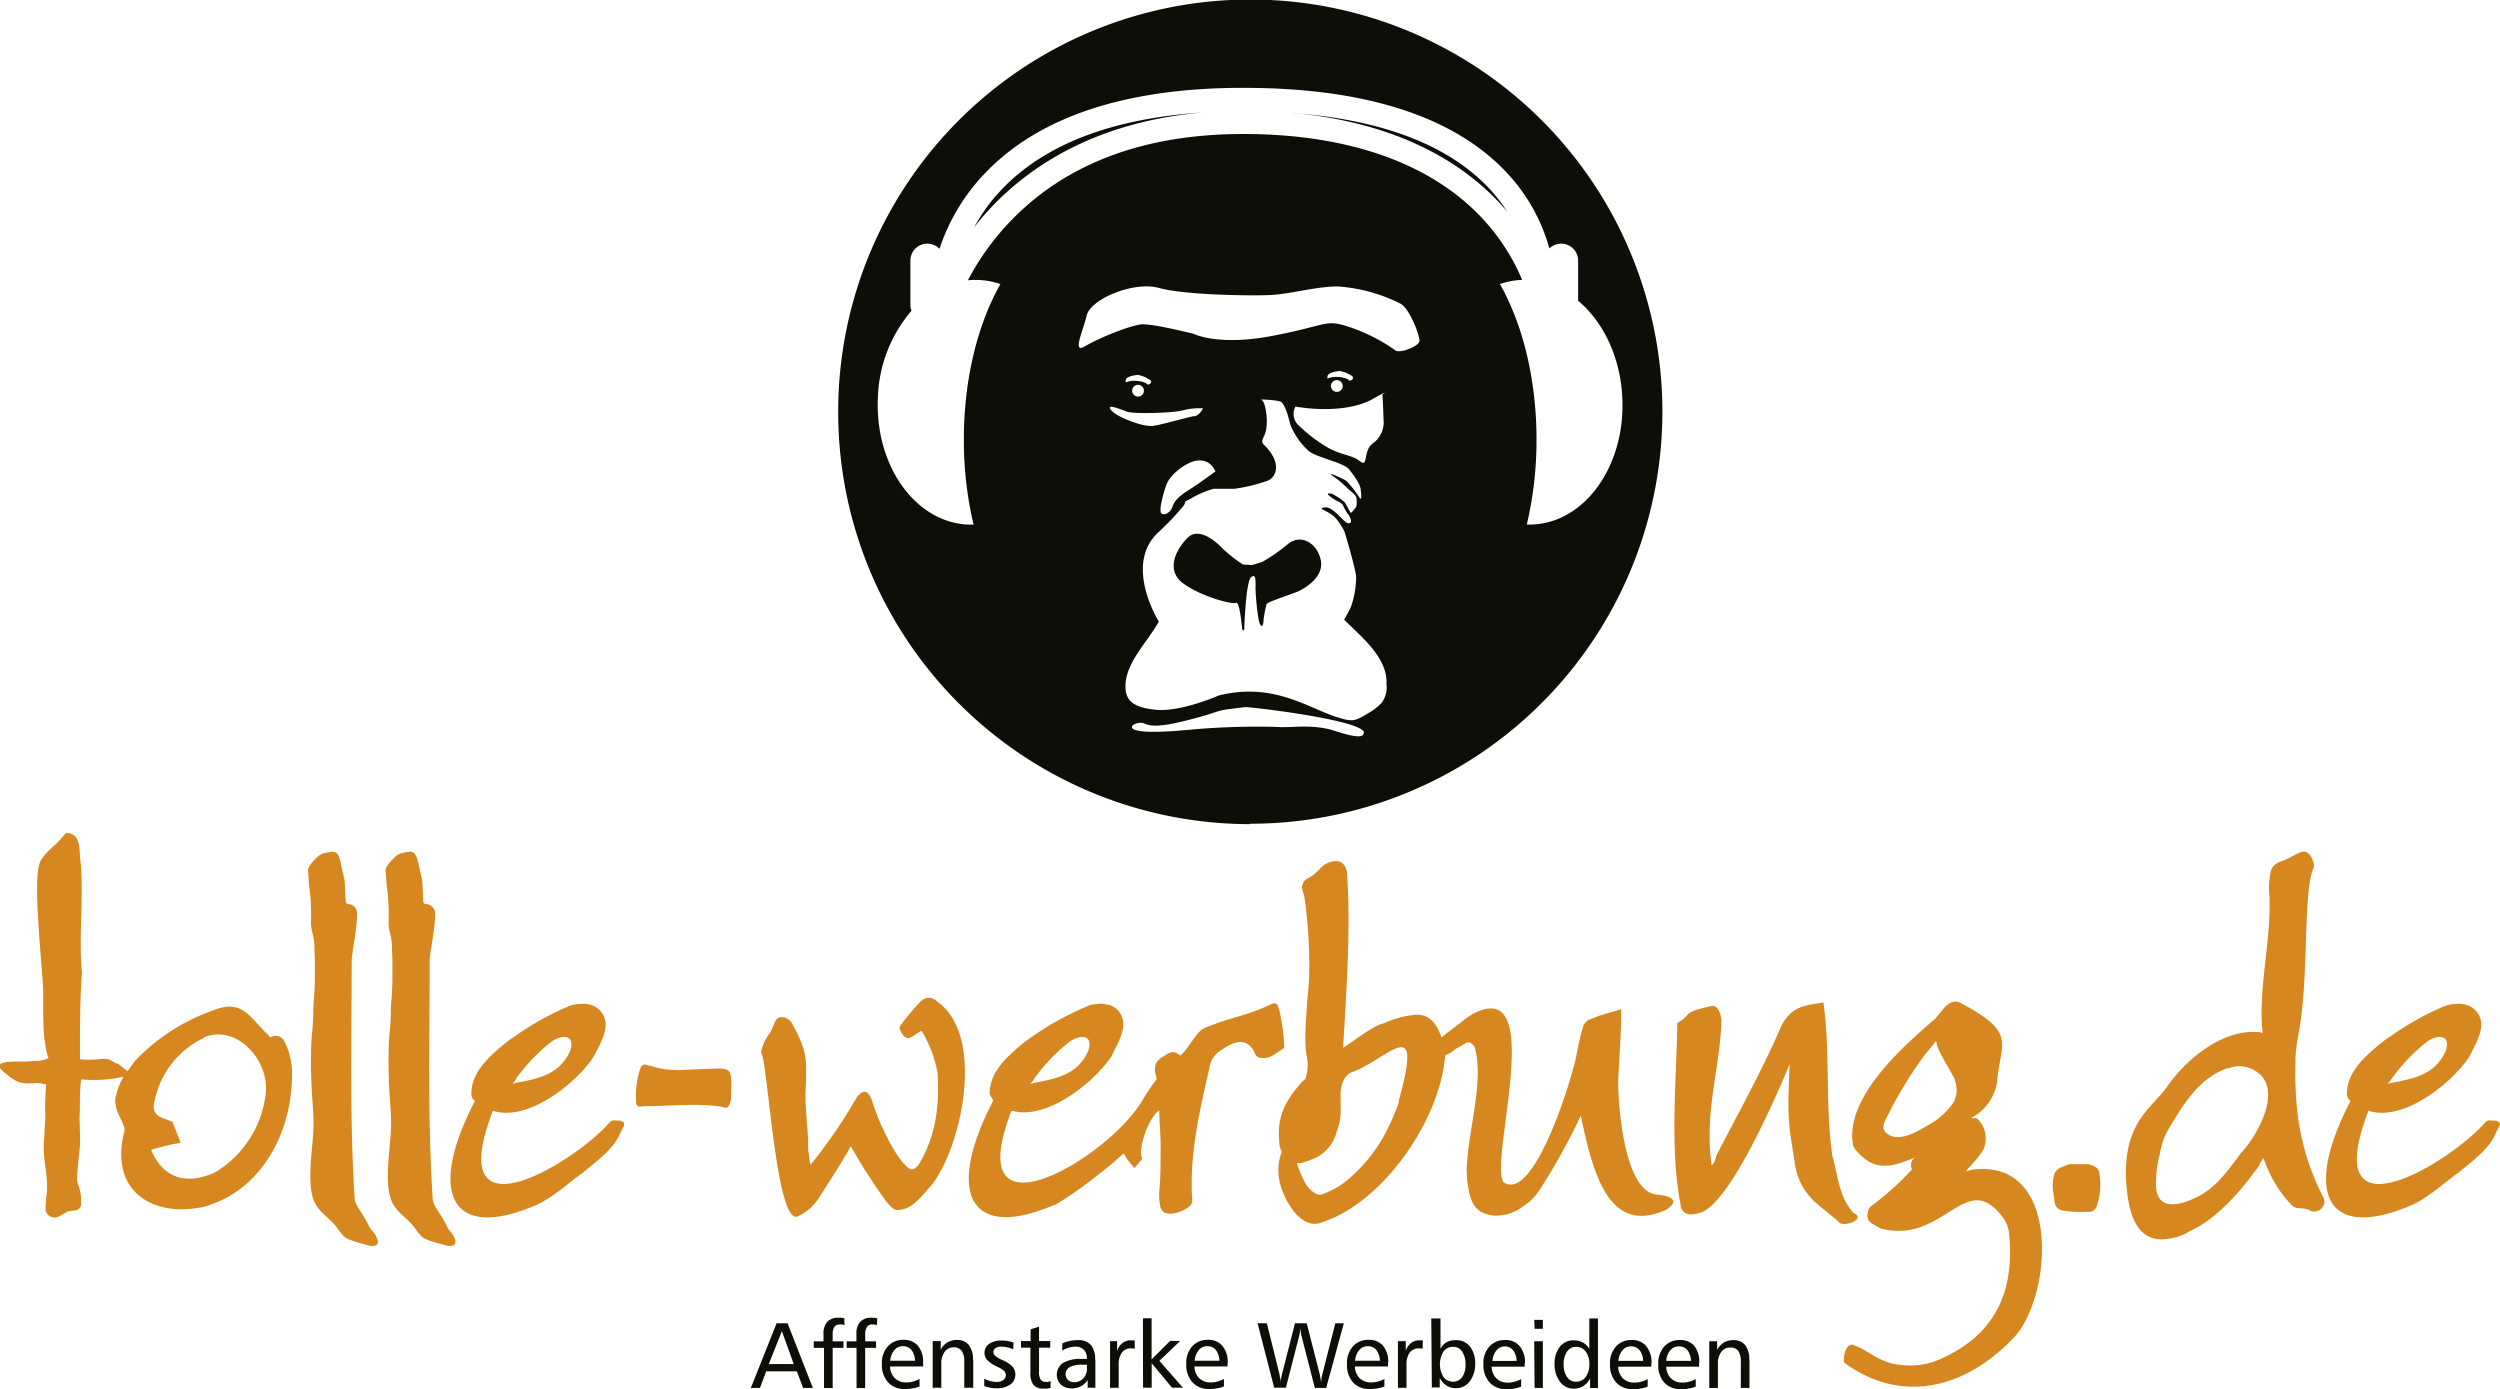 <svg xmlns="http://www.w3.org/2000/svg" viewBox="0 0 425.2 236.25"><defs><style>.cls-1,.cls-2{fill:#0e0e09;}.cls-1,.cls-4{fill-rule:evenodd;}.cls-3,.cls-4{fill:#d68720;}</style></defs><title>Element 1</title><g id="Ebene_2" data-name="Ebene 2"><g id="Ebene_1-2" data-name="Ebene 1"><path class="cls-1" d="M220,19.24h0c15.3,1.15,26.54,5.52,33.46,13a29,29,0,0,1,2.94,3.82l-.4-.48c-5.81-6.7-16.62-14.54-36-16.36M168.33,35.55h0c-1,1.05-1.85,2.09-2.65,3.12a30,30,0,0,1,5.09-6.86c7.37-7.46,18.72-11.71,33.78-12.67C185.9,20.74,174.65,28.73,168.33,35.55Zm107.6,32.19h0c-.31-7-3.25-13-7.52-16.59V44.32a2.88,2.88,0,0,0-4.89-2.06,30.81,30.81,0,0,0-7-12.62c-8.94-9.75-24.1-14.7-45.07-14.7-19.67,0-34.33,4.76-43.55,14.14a33.89,33.89,0,0,0-8.11,13.25,2.85,2.85,0,0,0-2.07-.89,2.88,2.88,0,0,0-2.88,2.88v7.53a3,3,0,0,0,.19,1,23.81,23.81,0,0,0-5.72,14.85c-.51,11.48,6.35,21.12,15.32,21.52h.95a62.63,62.63,0,0,1-1.65-14.46c0-10.31,2.37-19.65,6.22-26.44a12.9,12.9,0,0,0-3.67-.7,12.77,12.77,0,0,0-1.86.05,43.88,43.88,0,0,1,6.67-9.45c9.49-10.24,23-15.43,40.16-15.43,18.4,0,32.73,5.26,41.44,15.21a35.37,35.37,0,0,1,6,9.61h-.11a12.9,12.9,0,0,0-3.67.7c3.84,6.79,6.22,16.13,6.22,26.44a62.63,62.63,0,0,1-1.65,14.46h.94C269.58,88.86,276.44,79.22,275.93,67.74Zm-44,56.9c0,.79-1.12.9-4.93-.34s-7.41-.45-10-.67a126.66,126.66,0,0,0-13,.34c-2.69.22-7.74.78-10.32.33s-.23-1.79,1-1.23,3.14.56,8.53-.9,2.8-1.23,8.64-1.91C213.26,120.29,232,122.52,232,124.64ZM230,64h0c.44.55-.45.77-.45.77s-.33-.55-2-.66-1.88.66-1.77-.11,2.1-.89,2.1-.89A5,5,0,0,1,230,64Zm-34.33.66h0c.44.55-.44.78-.44.78s-.34-.56-2-.67-1.88.67-1.77-.11,2.1-.89,2.1-.89A5.06,5.06,0,0,1,195.66,64.69Zm32.7.94h0a1,1,0,1,1-1-.95A1,1,0,0,1,228.36,65.63Zm-33.81.85h0a1,1,0,1,1-1-1A1,1,0,0,1,194.55,66.48Zm12.18,13.71h0s-2.54,1.89-4.09,2.88-2.77,1.78-3.22,3.1-1.77,1.66-2,1,.33-2.88.89-4.54,2.54-3.21,4-3.88S205.74,78,206.73,80.19Zm-3.64-9.38h0c-.88.11-5.45,1.44-7,1.66S190,71,189,69.78s1.44-.22,2.66.23,8.2.22,9.53-.23a11.67,11.67,0,0,1,3.43-.33S204,70.7,203.09,70.81Zm-8.55-15.64h0c-2,0-7.76,2.41-10,3.75s-.4-2.41.27-5.22,8-5.89,12.31-4.69,15.26,1.34,18.74,1.21,7.89-1.47,11.64-1.47a27.78,27.78,0,0,1,10.71,2.94c1.6.94,3.21,5.35,3.21,6.29s-3.48,2.27-4.15,1.61a29.93,29.93,0,0,0-8.43-4.15c-3.61-1.07-3.35,0-12.58,1.74S203,56.77,203,56.77C202.43,56.64,196.55,55.17,194.54,55.17Zm39,12.68h0c3.08-1.75,1.58-.75,1.58-.75s.17,3.16.17,4.15a4.45,4.45,0,0,1-1.75,4.15c-1.82,1.25-.74,4.24-2.24,3.08s-3.16-1-5.48-2.33a25.62,25.62,0,0,1-5-3.82,2.61,2.61,0,0,1-.5-3.15C225.36,70,230.43,69.59,233.5,67.85Zm-12.93,32.83h0c-1.32.55-5.06,1.73-5.2,2.1a19.35,19.35,0,0,0-.52,2.75c0,.34-.11,1.41-.55.75s-.81-5-.81-6.26.11-2.55-.78-1.78-1.15,9.05-1.15,9.05l-.34-.2s-.39-4.86-1.05-4.53-6-1.1-9-3.32-1.22-5.76.77-7.75,5.09.89,6,1.88A24.38,24.38,0,0,0,211.38,96l1.55.11,1.78-.55a29.41,29.41,0,0,0,4.31-3c2.44-2,5.21.11,5.65,2.88S221.9,100.13,220.57,100.68Zm15.21,15.45c0-4.42-4.3-7.79-7.22-10.7,0,0,.58-1,1.16-2.18a16.22,16.22,0,0,0,.88-4.87c.07-1.23-1.89-7.62-1.89-7.62s0-.44-1.24-2.18-3.77-2-2.25-2.25S228.56,89,229.36,89s.22-1,.15-1.23a8.43,8.43,0,0,1-1-1.6c-.29-.8-.8-.65-2.11-1.6s.15-.58.15-.58a10.2,10.2,0,0,1,2.18,1.46,17.27,17.27,0,0,1,.87,1.59c.14.51.65-.36.94-.65s.22-1.24.15-1.74-1.38-1.46-1.38-1.46A16.66,16.66,0,0,0,226.75,81c-1.53-1.09,2,.58,2.25.8a18.73,18.73,0,0,1,2.18,2.76c.58,1,.25-1.22.25-1.22,0-.88-1.11-2.43-2-3.54s-5.53-2-6.86-3.1a12.43,12.43,0,0,1-3.1-4.43c-.22-.88-.89-3.76-1.77-4s-3.77-.44-3.11-.22,1.33,4.21.45,6,0,1.11,1.33,3.32.44,4-.89,4.43a28,28,0,0,1-5.54,1.33H206.4a17.1,17.1,0,0,0-3.9,1.69c-1.66.88-.38.12-1.29,1.31a46.34,46.34,0,0,1-4.33,4.53c-5.76,5.54.22,15.06.22,15.06-2,3.56-5.68,7-5.68,11,0,2.22,1,3.61,5.24,4s10.63-2.43,10.63-2.43c9.28-2.32,15.15,2.12,20.13,3.69,2.65.83,3,.71,5.27-.67a9.39,9.39,0,0,0,2.32-1.8A4.42,4.42,0,0,0,235.78,116.13Zm-23.18,24a70.09,70.09,0,1,0-70.09-70.08A70.08,70.08,0,0,0,212.6,140.17Z"/><path class="cls-2" d="M297.55,231.26v4.8h-1.47v-4.47a3.16,3.16,0,0,0-.43-1.81,1.57,1.57,0,0,0-1.34-.59,1.84,1.84,0,0,0-1.56.75,3.33,3.33,0,0,0-.57,2.07v4.05h-1.47v-7.94h1.34v1.47a3.23,3.23,0,0,1,1.14-1.25,3.18,3.18,0,0,1,1.63-.41,2.48,2.48,0,0,1,2,.85,3.84,3.84,0,0,1,.69,2.48m-9.91.2a3.13,3.13,0,0,0-.61-1.83,1.79,1.79,0,0,0-1.43-.64,1.88,1.88,0,0,0-1.47.66,3.09,3.09,0,0,0-.69,1.81Zm1.38.38v.6H283.4a2.91,2.91,0,0,0,.81,2,2.74,2.74,0,0,0,2,.71,4,4,0,0,0,1.08-.15,5.09,5.09,0,0,0,1.12-.44v1.27a5.12,5.12,0,0,1-1.15.33,7.24,7.24,0,0,1-1.37.11,3.66,3.66,0,0,1-2.85-1.14,4.37,4.37,0,0,1-1-3.1,4.24,4.24,0,0,1,1-3,3.43,3.43,0,0,1,2.67-1.12,3.08,3.08,0,0,1,2.46,1A4.3,4.3,0,0,1,289,231.84Zm-9.52-.38a3.13,3.13,0,0,0-.6-1.83,1.81,1.81,0,0,0-1.44-.64,1.85,1.85,0,0,0-1.46.66,3.16,3.16,0,0,0-.7,1.81Zm1.39.38v.6h-5.63a2.91,2.91,0,0,0,.82,2,2.72,2.72,0,0,0,2,.71,4,4,0,0,0,1.09-.15,5,5,0,0,0,1.11-.44v1.27a5,5,0,0,1-1.14.33,7.39,7.39,0,0,1-1.37.11,3.66,3.66,0,0,1-2.85-1.14,4.38,4.38,0,0,1-1.05-3.1,4.2,4.2,0,0,1,1-3,3.43,3.43,0,0,1,2.67-1.12,3.09,3.09,0,0,1,2.46,1A4.3,4.3,0,0,1,280.89,231.84Zm-10.54-7.6h1.47v11.82h-1.34v-1.61a3.44,3.44,0,0,1-1.16,1.3,3,3,0,0,1-1.63.43,2.81,2.81,0,0,1-2.33-1.18,4.8,4.8,0,0,1-.92-3,4.53,4.53,0,0,1,.9-2.94,2.93,2.93,0,0,1,2.38-1.1,3.13,3.13,0,0,1,1.52.36,2.93,2.93,0,0,1,1.11,1.1Zm-2.27,4.83a1.78,1.78,0,0,0-1.52.81,3.71,3.71,0,0,0-.57,2.18,3.59,3.59,0,0,0,.58,2.15,1.8,1.8,0,0,0,1.54.79,2,2,0,0,0,1.62-.8,3.44,3.44,0,0,0,.62-2.14,3.5,3.5,0,0,0-.61-2.19A2,2,0,0,0,268.08,229.07Zm-7.1-4.59h1.47V226H261Zm0,3.64h1.47v7.94H261Zm-3,3.34a3.21,3.21,0,0,0-.61-1.83A1.8,1.8,0,0,0,256,229a1.88,1.88,0,0,0-1.47.66,3.16,3.16,0,0,0-.7,1.81Zm1.38.38v.6h-5.63a2.91,2.91,0,0,0,.82,2,2.73,2.73,0,0,0,2,.71,4,4,0,0,0,1.09-.15,5.29,5.29,0,0,0,1.12-.44v1.27a5.28,5.28,0,0,1-1.15.33,7.31,7.31,0,0,1-1.37.11,3.66,3.66,0,0,1-2.85-1.14,4.38,4.38,0,0,1-1.05-3.1,4.2,4.2,0,0,1,1-3,3.43,3.43,0,0,1,2.67-1.12,3.09,3.09,0,0,1,2.46,1A4.3,4.3,0,0,1,259.37,231.84Zm-15.89-7.6H245v5.15A2.92,2.92,0,0,1,246,228.3a3.2,3.2,0,0,1,1.55-.36A2.9,2.9,0,0,1,250,229a4.5,4.5,0,0,1,.9,2.93,4.79,4.79,0,0,1-.92,3,2.82,2.82,0,0,1-2.34,1.17,2.91,2.91,0,0,1-1.61-.44,3.33,3.33,0,0,1-1.16-1.29v1.61h-1.34Zm3.74,4.83a2,2,0,0,0-1.66.8,4.15,4.15,0,0,0,0,4.33,2,2,0,0,0,1.62.8,1.84,1.84,0,0,0,1.55-.78,3.54,3.54,0,0,0,.57-2.13,3.75,3.75,0,0,0-.56-2.2A1.75,1.75,0,0,0,247.22,229.07ZM242,228l-.05,1.41a2.61,2.61,0,0,0-.33-.08l-.29,0a1.88,1.88,0,0,0-1.56.71,3.31,3.31,0,0,0-.55,2v4h-1.46v-7.94h1.33v1.63a2.93,2.93,0,0,1,.92-1.32,2.19,2.19,0,0,1,1.37-.45h.28Zm-7.31,3.43a3.21,3.21,0,0,0-.61-1.83,1.81,1.81,0,0,0-1.44-.64,1.85,1.85,0,0,0-1.46.66,3.16,3.16,0,0,0-.7,1.81Zm1.38.38v.6h-5.63a2.91,2.91,0,0,0,.82,2,2.72,2.72,0,0,0,2,.71,4,4,0,0,0,1.09-.15,5,5,0,0,0,1.11-.44v1.27a5,5,0,0,1-1.14.33,7.39,7.39,0,0,1-1.37.11,3.66,3.66,0,0,1-2.85-1.14,4.38,4.38,0,0,1-1-3.1,4.2,4.2,0,0,1,1-3,3.43,3.43,0,0,1,2.67-1.12,3.09,3.09,0,0,1,2.46,1A4.3,4.3,0,0,1,236.1,231.84Zm-22.18-6.75h1.58l2.17,8.77c0,.09,0,.25.08.48s.07.52.11.88c0-.27,0-.52.07-.74a5.26,5.26,0,0,1,.1-.56l2.25-8.83h2l2.25,8.84c0,.15.07.34.1.56s.06.47.08.73c0-.28.06-.53.09-.76a3.28,3.28,0,0,1,.08-.48l2.26-8.89h1.45l-3,11h-1.93l-2.31-9a3.86,3.86,0,0,1-.08-.52c0-.21-.05-.45-.07-.71,0,.43-.08.74-.11.92a1.35,1.35,0,0,1-.06.32l-2.29,8.95h-2Zm-6.49,6.37a3.21,3.21,0,0,0-.61-1.83,1.81,1.81,0,0,0-1.44-.64,1.85,1.85,0,0,0-1.46.66,3.16,3.16,0,0,0-.7,1.81Zm1.38.38v.6h-5.63a2.91,2.91,0,0,0,.82,2,2.72,2.72,0,0,0,2,.71,4,4,0,0,0,1.09-.15,5,5,0,0,0,1.11-.44v1.27a5,5,0,0,1-1.14.33,7.39,7.39,0,0,1-1.37.11,3.66,3.66,0,0,1-2.85-1.14,4.38,4.38,0,0,1-1.05-3.1,4.2,4.2,0,0,1,1-3,3.43,3.43,0,0,1,2.67-1.12,3.09,3.09,0,0,1,2.46,1A4.3,4.3,0,0,1,208.81,231.84Zm-14.39-7.6h1.47v7l3.14-3.14h1.72l-3.53,3.38,4,4.56h-1.86l-3.45-4.16v4.16h-1.47ZM193,228l0,1.41a2.61,2.61,0,0,0-.33-.08l-.29,0a1.88,1.88,0,0,0-1.56.71,3.31,3.31,0,0,0-.55,2v4h-1.47v-7.94H190v1.63a2.94,2.94,0,0,1,.93-1.32,2.19,2.19,0,0,1,1.37-.45h.28Zm-6.7,3.2v4.83h-1.31v-1.33a2.89,2.89,0,0,1-1.15,1.08,3.31,3.31,0,0,1-1.57.36,2.62,2.62,0,0,1-1.84-.65,2.4,2.4,0,0,1,.36-3.67,5.64,5.64,0,0,1,3.06-.69h1V231a1.91,1.91,0,0,0-.52-1.44,1.94,1.94,0,0,0-1.44-.52,3.79,3.79,0,0,0-1.08.17,5.52,5.52,0,0,0-1.14.49l0-1.2a5.51,5.51,0,0,1,1.26-.43,6.85,6.85,0,0,1,1.4-.14,2.8,2.8,0,0,1,2.22.83A3.61,3.61,0,0,1,186.25,231.23Zm-2.35.91a4.15,4.15,0,0,0-2,.41,1.38,1.38,0,0,0-.31,2.18,1.44,1.44,0,0,0,1,.38,2.1,2.1,0,0,0,1.62-.65,2.41,2.41,0,0,0,.61-1.73v-.59Zm-7.23-6.47v2.45h1.91v1.12h-1.91v4.12a2.27,2.27,0,0,0,.28,1.31,1,1,0,0,0,.88.39,1.71,1.71,0,0,0,.36,0,4.11,4.11,0,0,0,.45-.13v1.16a3.84,3.84,0,0,1-.59.11,4,4,0,0,1-.6,0,2.15,2.15,0,0,1-1.73-.62,3.25,3.25,0,0,1-.52-2.08v-4.26h-1.6v-1.12h1.64v-2Zm-4.33,2.66-.06,1.2a4.46,4.46,0,0,0-1-.34,4.31,4.31,0,0,0-1-.12,1.63,1.63,0,0,0-1,.25.74.74,0,0,0-.37.66.86.86,0,0,0,.3.64,5,5,0,0,0,1.24.73,5.17,5.17,0,0,1,1.72,1.13,2,2,0,0,1,.47,1.32,2,2,0,0,1-.87,1.72,3.9,3.9,0,0,1-2.35.63,5.46,5.46,0,0,1-1.07-.1,5.16,5.16,0,0,1-1-.29l0-1.24a5.3,5.3,0,0,0,1.08.41,4.21,4.21,0,0,0,1,.13,1.92,1.92,0,0,0,1.16-.31,1,1,0,0,0,.43-.84,1,1,0,0,0-.26-.68,4.16,4.16,0,0,0-1.19-.74,5.78,5.78,0,0,1-1.71-1.14,1.85,1.85,0,0,1,.32-2.75,3.53,3.53,0,0,1,2.1-.57,6.55,6.55,0,0,1,1,.07A7.21,7.21,0,0,1,172.34,228.33Zm-6.86,2.93v4.8H164v-4.47a3.07,3.07,0,0,0-.44-1.81,1.56,1.56,0,0,0-1.34-.59,1.82,1.82,0,0,0-1.55.75,3.33,3.33,0,0,0-.57,2.07v4.05h-1.47v-7.94H160v1.47a3.08,3.08,0,0,1,1.14-1.25,3.18,3.18,0,0,1,1.63-.41,2.46,2.46,0,0,1,2,.85A3.84,3.84,0,0,1,165.48,231.26Zm-9.9.2a3.21,3.21,0,0,0-.61-1.83,1.8,1.8,0,0,0-1.43-.64,1.85,1.85,0,0,0-1.47.66,3.16,3.16,0,0,0-.7,1.81Zm1.38.38v.6h-5.63a2.91,2.91,0,0,0,.82,2,2.72,2.72,0,0,0,2,.71,4,4,0,0,0,1.09-.15,5,5,0,0,0,1.11-.44v1.27a5,5,0,0,1-1.14.33,7.39,7.39,0,0,1-1.37.11,3.66,3.66,0,0,1-2.85-1.14,4.38,4.38,0,0,1-1.05-3.1,4.2,4.2,0,0,1,1-3,3.43,3.43,0,0,1,2.67-1.12,3.09,3.09,0,0,1,2.46,1A4.3,4.3,0,0,1,157,231.84Zm-7.81-7.61-.05,1.19a2.38,2.38,0,0,0-.43-.12,1.35,1.35,0,0,0-.33,0,1,1,0,0,0-.93.41,2.18,2.18,0,0,0-.3,1.28v1.17H149v1.12h-1.85v6.82h-1.47v-6.82H144v-1.12h1.66v-1.25a2.94,2.94,0,0,1,.64-2.06,2.44,2.44,0,0,1,1.9-.7l.47,0Zm-5.59,0,0,1.19a2.46,2.46,0,0,0-.44-.12,1.35,1.35,0,0,0-.33,0,1.06,1.06,0,0,0-.93.41,2.26,2.26,0,0,0-.29,1.28v1.17h1.84v1.12h-1.84v6.82h-1.47v-6.82H138.4v-1.12h1.66v-1.25a2.94,2.94,0,0,1,.64-2.06,2.44,2.44,0,0,1,1.9-.7l.47,0Zm-11.53.86h1.87l4.3,11h-1.66l-1.06-2.82h-5.22l-1.06,2.82h-1.55Zm.9,1.34L130.76,232H135Z"/><path class="cls-3" d="M335.45,190l-.2.18.23,0,.17,0,.16,0,.2,0,.22.05.19.15a4.65,4.65,0,0,1,.87,5.23,17.83,17.83,0,0,1-2.46,3l-.32.44-.11.14-.14.09,0,0,1-.31c15.65-2.26,13.86,22.15,6.94,28.85l0,0,0,0C334,236.27,323.4,238.68,314,232a.73.73,0,0,1-.4-.78c0-.85.44-2.88,1.65-2.45,2,.71,3.16,1.84,5.2,2.69a9.84,9.84,0,0,0,2.73.67,12.92,12.92,0,0,0,5.9-.59c9.92-4,13.56-11.35,12.66-21.39a5.76,5.76,0,0,0-1.43-3.52c-6.07-7.51-9.61,4.65-19.92,2.44a2.67,2.67,0,0,1-.94-.35c-1.36-.79-2.29-1.06-1.61-3.12l.15-.22.08-.11.11-.09a49.24,49.24,0,0,0,7-6.26l-.14-.44a1.73,1.73,0,0,1,.53-1.54l.08-.07-.17.07c-4.07,1.75-6.89,2.25-9.91-1.43a1.84,1.84,0,0,1-.46-1.1c-1.15-8,8.88-16.73,14.08-21.19,1.26-1.46,2.44-3.66,4.37-2.58.59.32,1.18.64,1.78,1l.05,0c7.41,4.39,4.76,6.16,4.27,12.39a8.31,8.31,0,0,1-4.21,6m-3.17-6.84-2.18-3.87,0-.07h0a5.81,5.81,0,0,1-.79-2.23c-.71.93-1.45,1.75-2.13,2.62a72.66,72.66,0,0,0-6.68,11.22c-.43,1.15,0,1.91,1.3,2.4,1.1.35,2.56.06,4.35-.88a37.17,37.17,0,0,0,3.28-1.94C332.41,188,333.52,186.36,332.28,183.13Zm-17.1,23.09c2.38,1-1.48,2.46-2.33,1.66-3.09-2.9-6.6-4.27-7.56-9.9l-.54-3.47,0-.06v0c-.86-4.82-.55-8.53-.37-13.51-1.32,3.16-10.05,24.14-15.42,25.34a8.24,8.24,0,0,1-1.32.2,1.65,1.65,0,0,1-1.8-1.65c-1.85-9.45-.75-20.66-.57-30.25V174c2.64-1.46.45-1.7,5.71-2.87,1.28-.28,1.64,1.32,1.8,2.29l0,.08v.1c-.21,7.7-2.63,14.45-1.86,22.89l.16,1.67.31-.18.18-.32,0-.06.06-.08.36-1.13c3.69-7.12,8-14.89,11-21.95l.09-.19c1.83-3.14,3.8-3.22,7.06-3.75l.12,1c1,8,.18,17,1.41,25.23C312.64,200,312.73,203.48,315.18,206.22ZM218,195.91l-.17-.36,0-.05v0l-.2-.54,0-.09,0-.12c-.6-4.71.95-7.49,3.71-10.63l0,0,0,0,.66-.61a7,7,0,0,0,.22-4v-.06c-.47-2.67,0-6.72.13-9.48v-.07c.67-4.86.25-11.81-.41-16.7-.2-1.74-.78-2-.34-2.92.3-.66.56-.73,1.14-1.06,1.76-1,2.19-2.76,4.61-2.76,1.1,0,1.7,1.12,1.76,2.09.65,9.79-.12,19.89-.67,29.67,1.77-1.13,4.83-3.59,6.78-4.15l.31-.08.08-.06a16,16,0,0,1,4.7-1.29c2.89-.43,4.12,1.68,4.86,3.81l1-.81,0,0,1.62-1.23h0l1.62-1.24,0,0,1.23-.82,0,0,.05,0c12.43-6.29,2.59,24.9,5,28.7,5.35,3.77,12.06-18.85,12.53-22.05a42.4,42.4,0,0,1,1-4.27,2.29,2.29,0,0,1,1-1.29l.91-.34h0l1-.39.07,0,1.14-.36h0l1.2-.35,1.18-.34c.08,3.28-.34,8.75-.49,11.94-.11,2.31.64,19,6.5,19.56,1.66.15,4.56.75,1.55,2.65C273.74,210,271,200,268.88,189.83v-.1h0a110.86,110.86,0,0,1-6.95,12.54,9.15,9.15,0,0,1-2.78,2.83,7.6,7.6,0,0,1-4.94,1.65c-3.9-.31-4.27-3.05-4.69-6.18v-.08l-.08-1.69v-.12l.12-1.48c.46-5.85,2.79-13.8,1.26-19.05l-.11-.23-.3-.3-.48-.35-.51.06-1.33.78-.49.29h0l-.79.6-.07.05-.11.05-.84.39c-.78,10.91-10.68,25.45-21.55,28.59l-.06,0c-3.36.72-6.12-4.65-6.58-7.32v0A8.7,8.7,0,0,1,218,195.91Zm11.91-13.54c-1.36.48-1.9,2.37-1.91,3.66,0,3.3.25,3.89-.72,6.66a6.67,6.67,0,0,1-4.16,4.5c-.71.27-1.48.54-1.61.56l-.58.08-.17,0-.18,0h0a18.65,18.65,0,0,0,1.59,3.69,4.4,4.4,0,0,0,1,1.07c1.08.87,1.41.73,2.71.12a13.15,13.15,0,0,0,3.48-2.17c4.69-4.09,6.71-8.13,8.55-13l0-.22v-.09l0-.09.16-.54C242.05,172,236.06,180.18,229.9,182.37Zm-54,1.79c4.14-.74,7.48-1.56,9.19-5.46.94-2.86-1.53-2.78-3.31-1.44a31.2,31.2,0,0,0-5.92,6.24l0,.06C175.3,184.5,174.8,184.44,176,184.16Zm15.2,12c-1.06,1-2.26,2-3.24,2.78-.63.52-1.25,1-1.9,1.49a63.74,63.74,0,0,1-6.49,4.49l-.07,0-.08,0c-14.65,6.28-18.49-2.19-10.4-17.73l-.48-.86-.13-.23v-.26c.1-3.89,3.39-6.46,6.16-8.81l0,0,.05,0a51.52,51.52,0,0,1,11-6.14l1.75-.22,1.35.25.12,0,.13.06.39.2.07,0,0,0c3.39,2.32.89,5.94-.32,8.51-3,4.45-10.94,10.85-16.83,9.24L172,189c-8.8,22.86,16.16,8.17,22.13-1.58a40.23,40.23,0,0,1,2.45-3.69l.12-.22c0-.44-.24-.88-.26-1.31-.07-1.7.58-2,1.89-2.81s1.5-.38,2.47.12c1.29-1.19,2.36-3.36,3.5-4.32a6,6,0,0,1,1.62-.75c2.92-1.2,6.21-1.8,9.21-3.16,1.85-.84,2-1.1,2.5.72a32.48,32.48,0,0,1,.77,5.63l.05.55-.45.32c-1.22.84-2.22,1.69-3.74,1.39-.78-.15-.76-.82-1.22-1.46-1.54-2.17-3.57-1-5.51.28a4.15,4.15,0,0,0-1.84,3c-1.62,7-3.14,13.6-3,20.6,0,1.88.58,2.45-1.17,3.39-1.49.79-3.75,1.29-4.17-.47a10,10,0,0,1-.18-2.67c.25-2.35.2-5,.23-7.29s-.23-4.24-.23-6.36v-.05h0c-1.54.95-3.19,5.21-3.11,7.31a2.21,2.21,0,0,0,.25.9l-.47.55-.16.19-.74.86-.72-.87A8.06,8.06,0,0,1,191.15,196.19Zm-33,5.75c-1.18,1.48-2.81,3.23-4.11,3.64-1.84.58-2.13.1-3.23-1.15a99.89,99.89,0,0,1-6.07-9.45c-1.56,2.85-3.53,5.79-5.23,8.49a8.55,8.55,0,0,1-3.64,3.37c-3.72,2.32-5.14-24.78-6.29-27.61a.81.81,0,0,1,0-.68,7.83,7.83,0,0,1,1.5-2.94l.5-1.15c.39-.89.55-1.6,1.78-1.4a2.07,2.07,0,0,1,1.48,1.22l.52.94,0,0,.08.16h0c1.82,3.8,1.85,4.59,1.6,10.52l0,1.24c.06,2.08.41,5.41.45,7.06l0,1.27.36,2.69,1-1.21a90.1,90.1,0,0,0,6.52-9.61c1.17-2.14,2.36-2.23,3.07.18s3.26,8.3,5.49,10.59c1,1.05,1.37,1.07,2.29.1,3-4.89,3.64-10.11,3.27-15.75a21.59,21.59,0,0,0-2.41-6.62h0l-.29-.45h0l-.08-.05-1.31.87,0,0-.38.22c-.69.44-1.26-.11-1.6-.67l-.14-.23-.22-.51c-.08-.3.09-.55.4-.94a42.47,42.47,0,0,1,3.14-3.71l.06,0a1.77,1.77,0,0,1,2.43-.28l0,0,0,0,.7.54C167.78,176.85,163.22,196.17,158.12,201.94Z"/><path class="cls-3" d="M384.54,175.64h0l.32,0a15.31,15.31,0,0,1-.2-2.39c-.16-7.22,1.78-14.67,1.27-21.81v-1a15,15,0,0,1,.26-2.1c.25-1.07.68-1.31,1.61-1.79,1.38-.39,2.24-1.13,3.56-1.63,1.1-.38,1.77.59,2.14,1.86.18.63,0,.74-.21,1.35-1.55,4.62-.62,18.42-2.29,27.34-.22,1.18-.36,1.95-.51,3.42-.07.61-.06,1.21-.07,1.81-.23,8.64,1,15.74,4.82,23.11l.1.55a1.77,1.77,0,0,1-2.28,1.63l-.16-.1c-1.06-.64-2.2-.07-3.06-.85a20.44,20.44,0,0,1-4.53-7.21l-.4-.89-.08.08v.06l-.05.15-.08.13-.28.4-.1.32c-3.11,4.51-7.55,9.45-12,11.36a3.4,3.4,0,0,1-.9.52c-8.38,3.31-9.54-4-9.86-9.87h0c-.12-9.1,4-11.32,6.83-15,3.32-4.91,9.79-10.3,16.11-9.51m-5.61,6.1c-5,1.63-7.79,6.56-10.31,10.77a13.16,13.16,0,0,0-1.22,3.74,19.43,19.43,0,0,0-.65,5.67c.16,3.26,2.68,3.41,5.32,2.44,4.52-1.66,6.32-4.51,9.12-8.18l.05-.06h0c3.07-3.35,7.3-11.29,2.14-14.06A5,5,0,0,0,378.93,181.74Zm-23.5,24.4a20.1,20.1,0,0,1-4.72-.22,1.62,1.62,0,0,1-1.2-1.29c-.26-2-.59-3-.08-4.79.31-1.1,1.44-1.34,2.36-1.72l.47-.06,2.58,0,.43,0,.47.16,0,0a2.42,2.42,0,0,1,.9.46,1.49,1.49,0,0,1,.45.91,11.33,11.33,0,0,1-.34,5.33A1.59,1.59,0,0,1,355.43,206.14Z"/><path class="cls-3" d="M34.76,176.47l-.23.13a15.13,15.13,0,0,0-8.23,10.63c-.77,2.68,1.44,2.9,2.67,3.43l.37.16.14.37.82,2.09.43,1.1-1.17.19c-.36.06-3.82.9-3.82,1l0,.05,0,0,0,.06.37.76h0c2.4,4.67,6.72,4.78,10.62,2.87a18,18,0,0,0,8.42-13c.91-5.67-4.73-12.24-10.48-9.88M20,180.87l.88.68.81.64,1.24-1.71.06-.08,0,0a33.89,33.89,0,0,1,13.36-8.59h0c4.72-1.91,6,1,9.17,4.14a2.33,2.33,0,0,1,.43.51,1.67,1.67,0,0,1,2.33.49c1.5,2.91,1.58,5.33,1.21,8.83-.9,8.85-6.13,17.1-14.81,19.46-8.6,1.93-16.08-2.59-13.57-12.62l.09-.58c-.36-1.65-1.6-2.82-1.6-4.92v-.15A12.38,12.38,0,0,1,21,183.14l-.6.11a22.59,22.59,0,0,1-6.53.33h-.07c-.28,2.15-.17,4.55-.27,6.71l.1,3.84c-.06,1.69-.66,5.8-.47,6.91a3.38,3.38,0,0,0,.13.42,7.7,7.7,0,0,1,.49,3.31l0,.27a1.18,1.18,0,0,1-.84.81l-1.29.14L10,206.9a1.55,1.55,0,0,1-2.26-1.19A32.3,32.3,0,0,1,8,202.47H8l0-.5,0-.79c-.1-2.26-.71-4.59-.54-6.88l.1-1.22,0-.57v0l.14-2.24,0-.42,0-1.2c-.07-1.58.07-2.66.14-4.22a10.86,10.86,0,0,0-1.81-.24h0c-2.6.28-3.33-.18-5.21-1.73-1.54-1.18-1-1.67.52-1.86l1.12-.06,1.86,0c.57,0,1.1-.07,1.66-.11a4.49,4.49,0,0,0,2.27-.48c-1.12-3.17-.86-7.92-.91-11.37-.06-3.91-2-19.74-.39-22.25,1-1.65,2.45-2.48,3.71-4,.52-.63.45-.79,1.3-.56,1.93.51,1.45,3.41,1.76,4.89.53,6.3-.37,12.65.22,18.82-.26,2.89-.3,6.89-.34,9.75l0,4.52v.4a10.07,10.07,0,0,0,1.45.08c2.08,0,1.83-.2,3.18-.12l.41.12,1.16.66.06,0Z"/><path class="cls-4" d="M110,181.13c-.52-.19-.89,0-1.12.64a15.27,15.27,0,0,0-.69,5.57c-.06.82.47,1,1.26.8,4.27,0,8.48-.5,12.72,0,1.32.15,1.68.91,2.15-1.15.13-5,.38-5.37-3-5.23l-6.07.25-2-.12-1-.18Z"/><path class="cls-3" d="M76.35,209.17c.75.76,2.19,3-.26,2.72-.85-.27-3.63-.86-4.36-1.59a6,6,0,0,1-.78-.89c-2.2-3.25-4.63-3.1-4.94-8-.26-3.95.7-7.95.47-11.82l-.12-2a90.64,90.64,0,0,1-.23-10.06c.1-1.77.33-3.47.34-5.25s.27-3.7.27-5.59v-3.37l0-.11-.08-2V161c0-1.9-.62-2.68-.57-4.15a36.76,36.76,0,0,0-.3-6.12c-.1-.84-.1-1.69-.2-2.53s1-1.86,1.54-2.4a2.71,2.71,0,0,1,1.19-.7l.77-.16a6,6,0,0,1,.61-.08c1-.09,1.24,1.15,1.49,2l0,.17.61,2.65.06.78.12,2.7c0,.3.09.49.25.54s.41.07.62.14A1.59,1.59,0,0,1,74,155.37c0,2.62-.62,5.14-.92,7.77,0,13.55-.36,27,.5,40.56a2.72,2.72,0,0,0,.35,1.3c.59,1.11,1.28,1.94,1.88,3.16h0l.26.54Z"/><path class="cls-3" d="M406.78,184.16c4.14-.74,7.49-1.56,9.2-5.46.94-2.86-1.54-2.78-3.31-1.44a30.64,30.64,0,0,0-5.92,6.24l-.05.06c-.56.94-1.07.88.08.6M424,190.58c1,0,1.53.39.86,1.36-.17.38-.35.76-.54,1.13-1.08,2.53-4.5,4.92-6.37,6.54l-.06,0c-2.11,1.54-5,4.15-7.72,5.36-14.64,6.28-18.49-2.19-10.39-17.73a1.42,1.42,0,0,1-.61-1.35c.09-3.41,2.62-5.8,5.11-7.92a21.67,21.67,0,0,1,2.38-1.78,49.26,49.26,0,0,1,8.94-5,6.42,6.42,0,0,1,2.3-.46,4.43,4.43,0,0,1,2.4.52c2.91,2,1.47,4.95.24,7.37a11.15,11.15,0,0,1-1.19,2c-3.37,4.37-10.69,9.9-16.2,8.39l-.32-.09c-8.79,22.82,14.27,8.56,19.91,1.91C423.17,190.46,423.47,190.58,424,190.58Z"/><path class="cls-3" d="M87.78,184.16c4.14-.74,7.49-1.56,9.2-5.46.94-2.86-1.54-2.78-3.31-1.44a30.64,30.64,0,0,0-5.92,6.24l0,.06c-.56.94-1.07.88.08.6M105,190.58c1,0,1.53.39.86,1.36-.17.38-.35.76-.54,1.13-1.08,2.53-4.5,4.92-6.37,6.54l-.06,0c-2.11,1.54-5,4.15-7.72,5.36-14.64,6.28-18.49-2.19-10.39-17.73a1.42,1.42,0,0,1-.61-1.35c.09-3.41,2.62-5.8,5.11-7.92a21.67,21.67,0,0,1,2.38-1.78,49.26,49.26,0,0,1,8.94-5,6.42,6.42,0,0,1,2.3-.46,4.43,4.43,0,0,1,2.4.52c2.91,2,1.47,4.95.24,7.37a11.77,11.77,0,0,1-1.19,2c-3.37,4.37-10.69,9.9-16.2,8.39l-.32-.09c-8.79,22.82,14.27,8.56,19.91,1.91C104.17,190.46,104.47,190.58,105,190.58Z"/><path class="cls-3" d="M63.16,209.17c.75.76,2.19,3-.26,2.72-.84-.27-3.63-.86-4.36-1.59a6,6,0,0,1-.78-.89c-2.2-3.25-4.63-3.1-4.94-8-.26-3.95.71-7.95.47-11.82l-.12-2a90.64,90.64,0,0,1-.23-10.06c.1-1.77.33-3.47.34-5.25s.27-3.7.27-5.59v-3.37l0-.11-.08-2V161c0-1.9-.63-2.68-.58-4.15a35.72,35.72,0,0,0-.3-6.12c-.1-.84-.1-1.69-.2-2.53s1-1.86,1.54-2.4a2.71,2.71,0,0,1,1.19-.7l.77-.16a6,6,0,0,1,.61-.08c1.05-.09,1.24,1.15,1.49,2l0,.17.61,2.65.06.78.12,2.7c0,.3.09.49.25.54s.42.07.62.14a1.58,1.58,0,0,1,1.08,1.48c0,2.62-.62,5.14-.91,7.77,0,13.55-.37,27,.49,40.56a2.73,2.73,0,0,0,.36,1.3c.58,1.11,1.28,1.94,1.87,3.16h0l.26.54Z"/></g></g></svg>